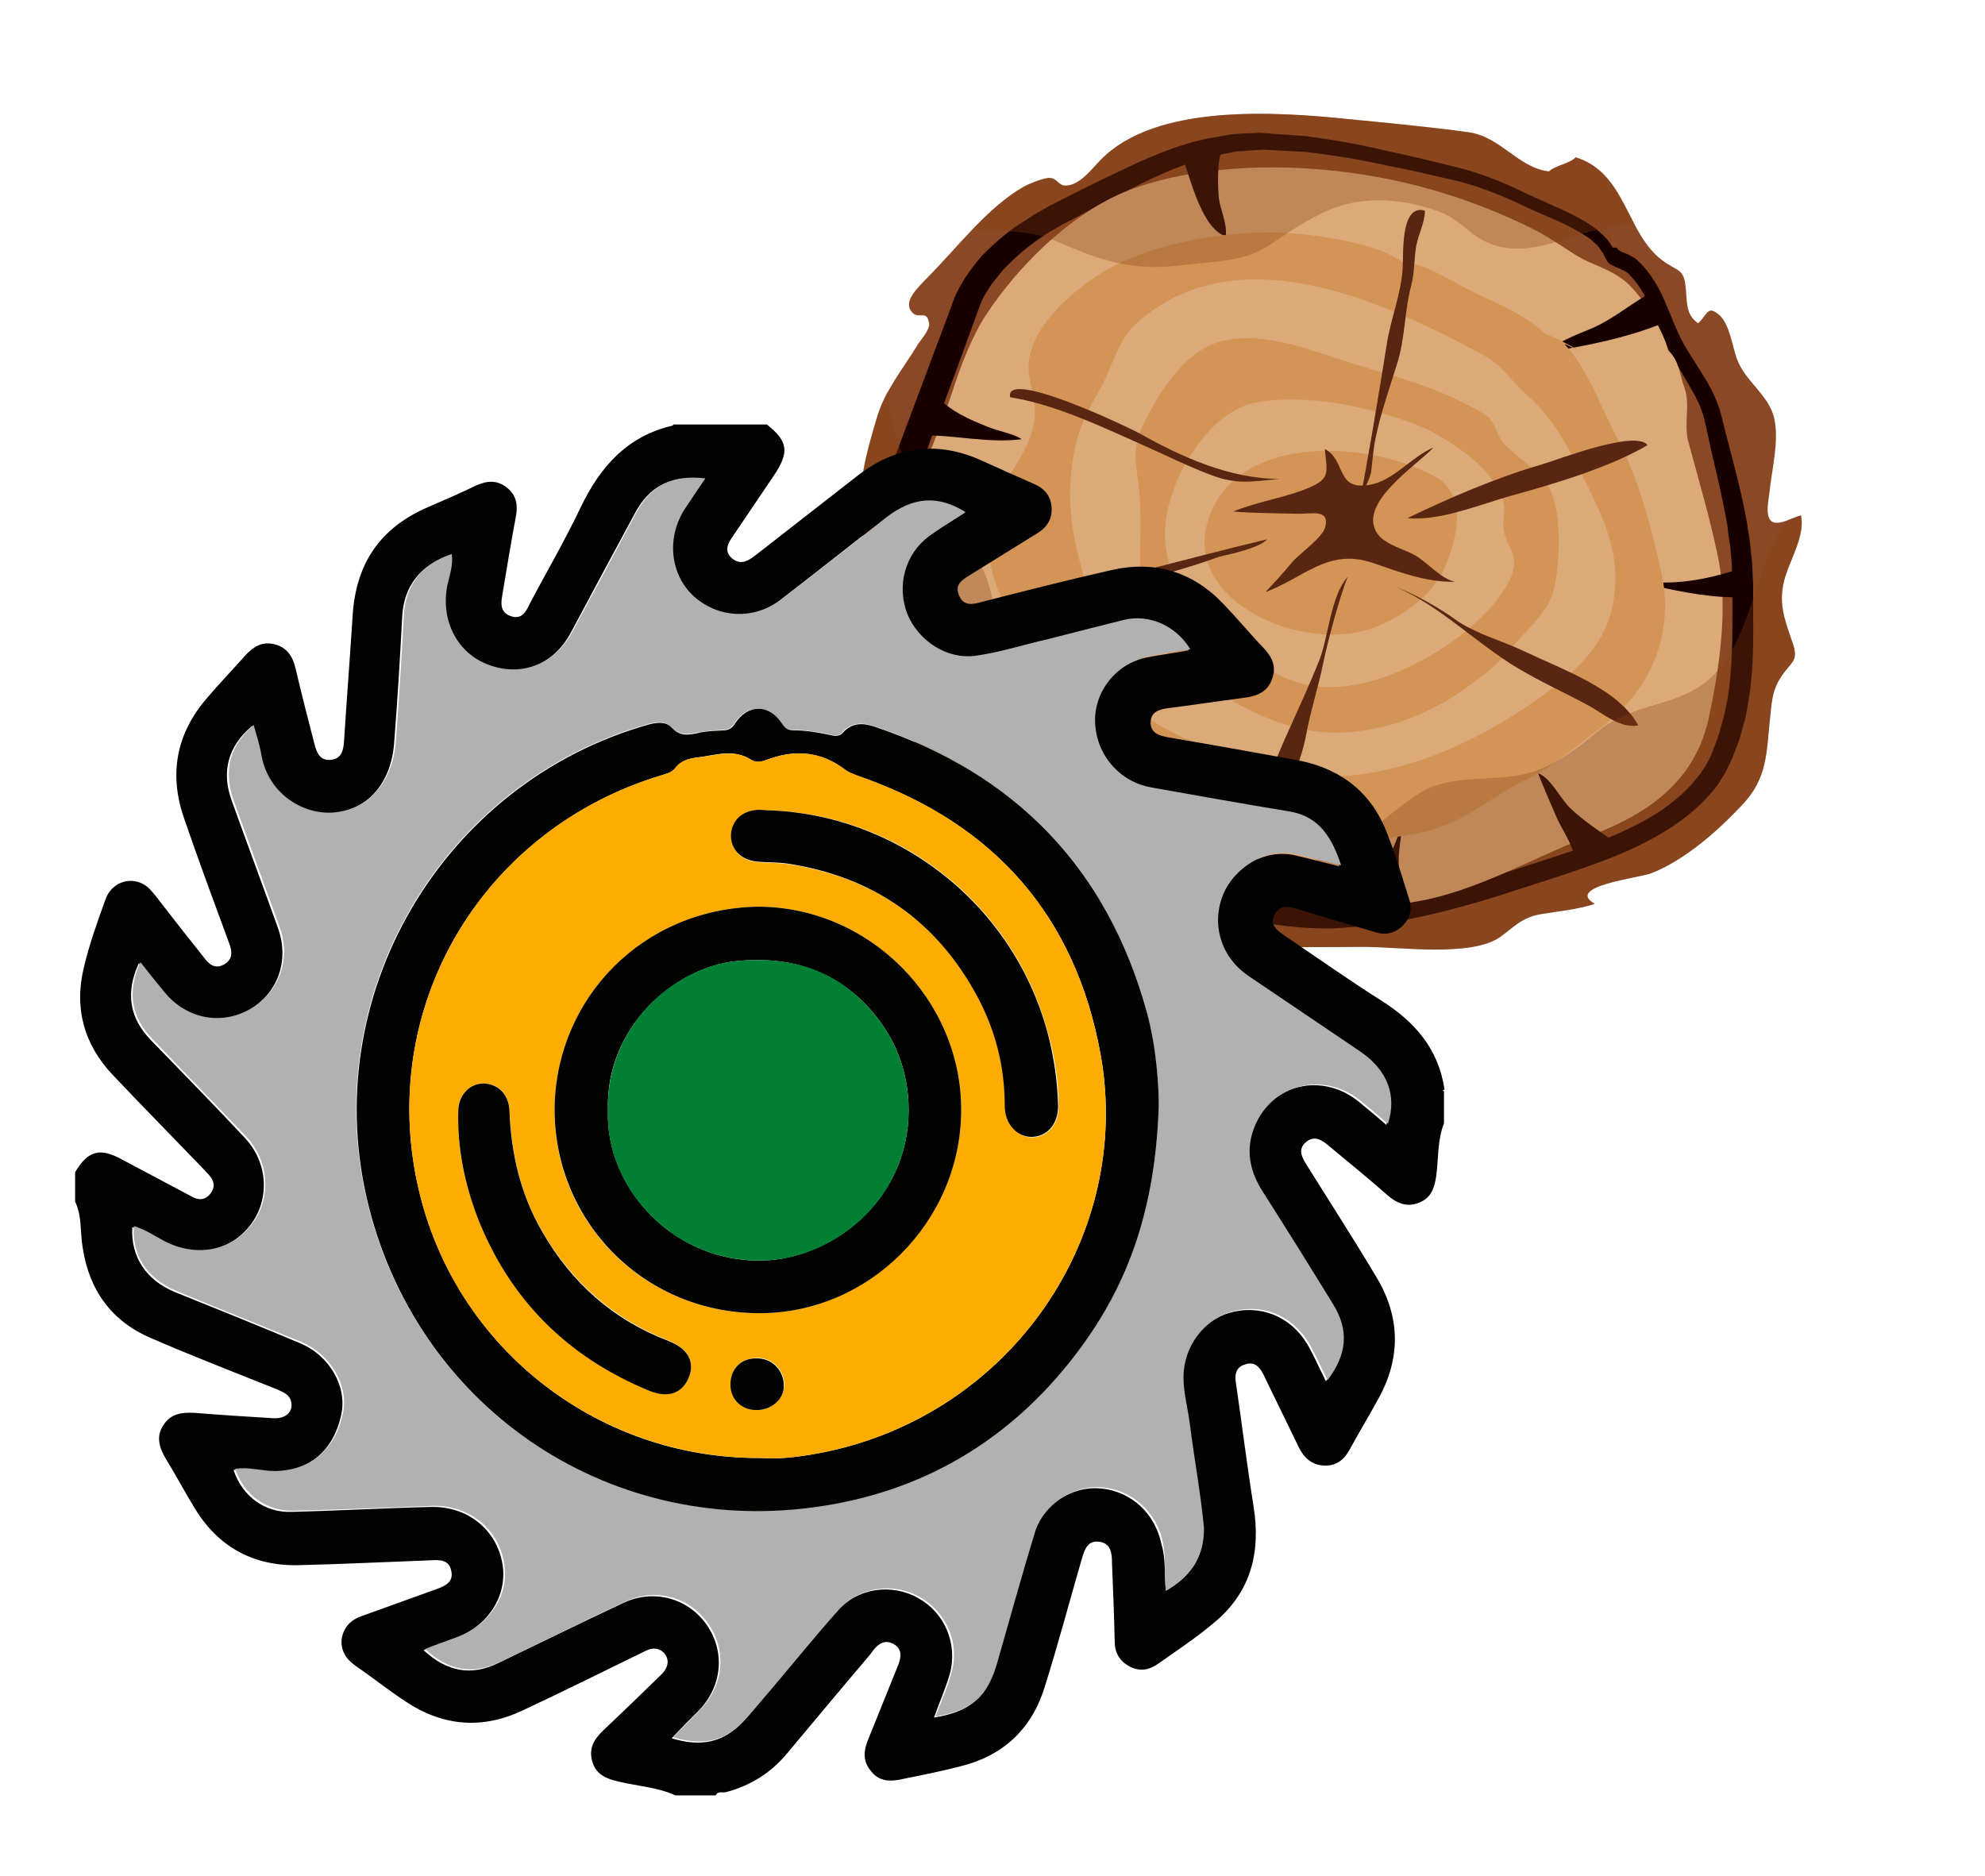 <?xml version="1.0" encoding="utf-8"?>
<!-- Generator: Adobe Illustrator 26.0.3, SVG Export Plug-In . SVG Version: 6.00 Build 0)  -->
<svg version="1.1" id="Icona_lama_xA0_Immagine_00000018219612744150711680000009460792876711141029_"
	 xmlns="http://www.w3.org/2000/svg" xmlns:xlink="http://www.w3.org/1999/xlink" x="0px" y="0px" viewBox="0 0 364.7 344.7"
	 style="enable-background:new 0 0 364.7 344.7;" xml:space="preserve">
<style type="text/css">
	.st0{fill:#8A4825;}
	.st1{fill:#190000;}
	.st2{fill:#DCAA79;}
	.st3{fill:#D39456;}
	.st4{fill:#592611;}
	.st5{opacity:0.32;fill:#844111;}
	.st6{fill:#020202;}
	.st7{fill:#B1B1B1;}
	.st8{fill:#020201;}
	.st9{fill:#FDAD01;}
	.st10{fill:#007F35;}
</style>
<g>
	<g>
		<path class="st0" d="M284.6,31.5c-5.6-0.6-8.9-6.4-14.8-7.2c-7.2-1-14.8-1.7-21.9-2.4c-13.6-1.4-35.6-2.9-45.7,7.5
			c-1.5,1.5-3.8,4.7-6.4,4.7c-1.4,0-1.5-1.3-2.9-1.4c-1-0.1-3.9,1.1-4.8,1.6c-6.7,3.8-12.4,11.4-17.7,16.7c-1.9,2-4.8,4.6-2.6,6.6
			c1.2,1,2.5-0.7,2.9,1.8c0.2,1.2-1.6,3.1-2.2,4.1c-2.8,4.6-5.9,8.2-7.4,13.3c-1.9,6.3-3.6,12.4-2.9,19.1c0.8,7.8,5.8,16.2,3.9,24.2
			c-0.9,3.8-1.9,4,0.6,7.2c2.6,3.3,4.4,6.7,6,10.5c2.6,6.1,5.6,9.7,11.4,13.3c2.6,1.6,4.8,1.3,7.4,2.4c2.6,1.1,4.5,3.9,6.4,5.8
			c4.2,4,8.2,6.6,13.5,9.2c13.3,6.4,28.4,5.5,43.2,5.5c6.7,0,19.6,1.9,25-1.8c2.4-1.7,3.9-3.6,7.4-4.2c3.5-0.6,6.5-0.8,10-1.9
			c-5.6-3.2,8.1-4.8,10.3-5.6c6.2-2.4,12.3-7.8,16.7-12.5c4.8-5,4.5-9.6,5.2-15.9c0.3-2.7,0.3-5,1.9-7.5c2-3.2,3.5-2.9,2.2-6.6
			c-1.5-4.4-2.7-7.4-1.3-12c1.1-3.6,3.6-7.6,2.9-11.3c-1.4,0.3-4.1,2-5.4,1.1c-1.3-1-0.5-4.1-0.4-5.3c0.4-4.1,1.8-9.4,0.9-13.5
			c-0.9-4.4-5.4-6.9-6.9-11.1c-0.8-2.2-1.3-6.3-3.2-8c-2.2-1.9-2.1-0.2-3.9,1.5c-2.4-1.6-2-4.2-2.3-6.6c-0.3-3.5-1.5-2.9-4.2-4.9
			c-6.8-5-6.7-16.1-16-19C288.4,30.1,285.7,30.4,284.6,31.5z"/>
		<path class="st1" d="M294.4,46.4c-0.1-0.2-0.3-0.5-0.7-1c-0.2-0.4-0.6-0.6-1-1c-0.3-0.4-1-0.8-1.6-1.2c-1.4-0.9-3.3-1.9-5.6-2.9
			c-1.2-0.5-2.5-1.1-3.9-1.7c-1.3-0.6-2.8-1.3-4.3-2c-3-1.3-6.4-2.6-10.2-3.5c-3.9-0.9-8.2-1.9-12.8-2.8c-4.6-1-9.4-1.8-14.6-2.4
			c-2.5-0.1-5.1-0.3-7.8-0.4c-1.4,0.1-2.8,0.2-4.2,0.3c-1.4,0.1-2.6,0.5-4,0.7c-5.4,1.2-10.7,3.5-16.1,6.3c-2.7,1.4-5.5,2.8-8.3,4.3
			c-1.3,0.7-2.8,1.5-4.2,2.2c-1.3,0.8-2.7,1.5-3.9,2.4c-2.6,1.7-4.9,3.8-7,6c-0.9,1.2-2,2.3-2.7,3.6c-0.4,0.6-0.8,1.3-1.1,1.9
			l-0.8,2.1c-2.2,6.1-4.5,12.4-6.9,18.8c-1.2,3.2-2.3,6.4-3.5,9.6c-0.5,1.6-1.1,3.3-1.6,4.9c-0.2,0.8-0.5,1.6-0.7,2.4l-0.5,2.4
			c-0.2,0.8-0.2,1.6-0.2,2.3l-0.1,1.2l0,0.6c0-0.4,0,0,0,0l0,0.2l0,0.3l0.4,2.6c0.1,0.9,0.5,1.5,0.7,2.2c0.9,3,2.7,6.4,3.6,10
			c0.4,2,0.7,3.8,0.9,5.5c0.3,1.7,0.6,3.3,1.2,4.7c0.2,0.7,0.7,1.3,1,2c0.5,0.7,1,1.5,1.5,2.2l3.1,4.5l2.9,4.8l1.4,2.3l0.7,1.2
			c0.2,0.3,0.5,0.6,0.7,0.9c1.9,2.4,5.2,4.4,8.2,6.9l4.3,3.6c1.5,1,2.8,2.1,4.4,3.1c1.5,1,3.1,2,4.7,2.8l1.2,0.7l0.3,0.2l0.1,0.1
			c-0.2-0.1,0,0,0,0l0.7,0.3l2.6,1.1c0.9,0.4,1.7,0.5,2.5,0.8c0.8,0.2,1.6,0.5,2.5,0.7c1.8,0.3,3.5,0.7,5.4,0.9
			c3.8,0.4,7.6,0.9,11.4,1.5c3.8,0.6,7.4,1,11,1.1c0.4,0,1,0.1,1.3,0l1.4-0.1l2.8-0.1c1.9-0.1,3.6-0.4,5.3-0.6
			c7.1-1,14.1-3,20.9-5.1c3.4-1.1,6.8-2.2,10.2-3.3c3.4-1.1,6.6-2.2,9.7-3.4c6.2-2.5,11.9-5.7,15.8-10.1c0.5-0.6,0.9-1.1,1.4-1.7
			l1.2-1.8c0.3-0.6,0.7-1.3,0.9-1.8l0.8-2.1c0.6-1.4,0.9-2.8,1.3-4.1c0.4-1.3,0.6-2.8,0.9-4.1c0.9-5.6,0.9-11.1,0.9-16.5
			c0-1.4,0-2.7,0-4c0-1.3-0.1-2.6-0.1-3.8c-0.1-1.2-0.2-2.5-0.3-3.7c-0.2-1.2-0.4-2.4-0.5-3.6c-0.8-4.8-1.9-9.3-2.9-13.6
			c-0.5-2.1-0.9-4.3-1.4-6.2c-0.2-1-0.6-1.9-0.9-2.7c-0.4-0.8-0.8-1.7-1.3-2.5c-1.8-3.3-3.9-6.3-5.2-9.3c-1.3-3-2.2-5.6-3.3-7.7
			c-1-2.1-2.4-3.7-3.3-4.6c-1-0.8-2.6-1.1-3.6-1.9C294.7,47.1,294.5,46.3,294.4,46.4L294.4,46.4z M297,45.5c0.1,0.1,0.2,0.2,0.3,0.4
			c0.3,0.2,0.6,0.4,1.2,0.6c0.3,0.1,0.7,0.3,1.1,0.5c0.2,0.1,0.5,0.3,0.7,0.4c0.2,0.1,0.3,0.2,0.5,0.4c1.6,1.5,2.9,3.2,4.1,5.5
			c1.2,2.3,2.1,5,3.4,7.8c1.2,2.8,3.3,5.6,5.3,9c0.5,0.8,1,1.8,1.4,2.7c0.4,1,0.9,2.1,1.1,3c0.6,2.1,1,4.1,1.6,6.2
			c1.1,4.2,2.3,8.8,3.2,13.7c0.2,1.2,0.4,2.5,0.6,3.8c0.1,1.3,0.3,2.6,0.4,3.9c0.1,1.3,0.1,2.6,0.2,4c0,1.3,0,2.6,0,4
			c0,5.4,0.2,11.1-0.8,17c-0.3,1.5-0.4,3-0.9,4.5c-0.4,1.5-0.8,3.1-1.4,4.5l-0.8,2.1c-0.4,0.9-0.8,1.5-1.1,2.3
			c-0.4,0.7-0.9,1.4-1.3,2.1c-0.5,0.7-1,1.4-1.6,2c-4.5,5.2-10.9,8.7-17.4,11.4c-3.3,1.3-6.7,2.5-10,3.6c-3.4,1.1-6.8,2.2-10.2,3.3
			c-6.9,2.2-14.1,4.2-21.7,5.4c-1.9,0.2-3.9,0.6-5.8,0.7l-2.8,0.2l-1.4,0.1c-0.7,0-1,0-1.6,0c-4,0-7.9-0.5-11.6-1.1
			c-3.7-0.6-7.5-1-11.3-1.4c-2-0.2-3.9-0.6-5.9-0.9c-1-0.1-2-0.5-3-0.8c-1-0.3-2.1-0.6-2.9-1l-2.6-1.1l-0.7-0.3l-0.3-0.1l-0.2-0.1
			l-0.3-0.2l-1.3-0.7c-1.8-0.9-3.4-1.9-5.1-3c-1.7-1-3.2-2.3-4.9-3.4l-4.3-3.6c-2.7-2.3-6.1-4.3-8.8-7.6c-0.3-0.4-0.7-0.9-1-1.3
			l-0.7-1.2l-1.5-2.4l-2.8-4.5l-3.1-4.5c-0.5-0.8-1-1.5-1.6-2.3c-0.5-0.9-1.1-1.8-1.5-2.8c-1.5-3.8-1.6-7.7-2.3-10.6
			c-0.8-3.2-2.4-6.3-3.6-10c-0.3-0.9-0.6-2-0.8-2.8l-0.4-2.6l0-0.3l0-0.2c0-0.1,0,0.1,0-0.4l0-0.7l0.1-1.4c0.1-1,0-1.9,0.3-2.8
			l0.6-2.7c0.2-0.9,0.5-1.7,0.8-2.6c0.5-1.7,1.1-3.3,1.7-4.9c1.2-3.2,2.4-6.5,3.6-9.6c2.4-6.4,4.7-12.6,7-18.7
			c1.1-3.4,3.3-6.4,5.5-9c2.5-2.5,5.1-4.8,8-6.5c1.4-1,2.9-1.8,4.3-2.6c1.5-0.8,2.8-1.4,4.3-2.2c2.8-1.4,5.6-2.8,8.4-4.1
			c5.6-2.7,11.3-5.2,17.3-6.3c1.5-0.2,3.1-0.6,4.5-0.7c1.4-0.1,2.8-0.1,4.2-0.2c2.9,0.2,5.7,0.4,8.4,0.6c5.3,0.7,10.3,1.6,14.9,2.7
			c4.6,1,8.8,2,12.8,3c4.1,1,7.6,2.4,10.7,3.8c1.5,0.7,2.9,1.4,4.3,2c1.3,0.6,2.6,1.2,3.8,1.7c2.4,1.1,4.4,2.1,6,3.2
			c1.5,1,2.8,2.3,3.3,3c0.5,0.7,0.7,1.1,0.7,1.1L297,45.5z"/>
		<path class="st2" d="M306.5,64.4c-0.9-3.7-5-10.6-8.4-13.1c-2.5-1.9-5.7-2.7-8.4-4.3c-2.8-1.8-5.4-3.6-8.4-5.1
			c-12-5.9-24.6-9.5-38-10.7c-11.9-1.1-26.1-0.3-37,4.2C196.3,39.7,187,49,181.2,57.8c-2.7,4.1-4.8,9.7-6.3,14.4
			c-1.7,5.1-3.6,9.8-5.7,15c-2,5-2,10.2-2,15.5c0,5,2.7,8.6,3.9,13.2c0.7,2.4,0.2,5,1.7,7.2c1.5,2.2,3.6,2.7,4.4,5.4
			c1.6,5.1,2.2,9.7,6,14.1c3,3.4,8.6,7.1,12.6,9.3c2.8,1.5,5.7,3.2,8.5,5c3,1.9,6,5.1,9.2,6.3c5.9,2.3,14.5,0.9,20.9,1.4
			c7.4,0.6,14.9,2.1,22.4,1.5c12.3-1,23.8-8.1,35.3-12.5c11.4-4.3,19.5-10.5,21.9-21.9c1.9-9,3.6-20.2,1.6-29.6
			c-1.5-7.1-3.5-13.9-5.4-20.9c-0.9-3.4,0.4-6.7-0.7-9.9C308.6,68.8,308.5,66.2,306.5,64.4z"/>
		<path class="st1" d="M303.9,53.5c-4,2-7.3,5.1-11.6,6.9c-3,1.2-6.2,2.6-8.9,4.4c7.1-1,15.5-2.7,22.1-5.4
			C304.6,57.3,304.5,55.5,303.9,53.5z"/>
		<path class="st1" d="M225,26.3c-1.4,2.5-1.3,6.6-1.1,9.7c0.2,2.5,1.6,4.8,1.3,7.4c-3.7-1.1-5.8-8.1-6.9-11.4
			c-0.8-2.4-1.3-3.1,1.1-4.5C221.6,26,222.7,26.8,225,26.3z"/>
		<path class="st1" d="M179.2,138.6c6.7-2.8,12.6-7.8,19.6-9.9c-4.5,3-9.1,7-12.8,10.7c-0.9,0.9-2.8,3.8-4.1,3.8
			C179.7,143.1,179.2,140,179.2,138.6z"/>
		<path class="st1" d="M249.1,167.3c3.7-5.3,8.8-13.1,9-19.5c-0.1,3.8-1.3,7.5-1.1,11.4c0.2,2.6,1.1,5.2,1.9,7.6
			C257,166.7,249.8,168.5,249.1,167.3z"/>
		<path class="st1" d="M296.5,154.6c-2.7-1.9-5.6-3.8-8-6.1c-1.8-1.7-3.6-5.6-5.9-6.4c1,2.6,2.2,5.3,3.3,7.9c1,2.3,2.8,4.8,3.3,7.1
			C291.1,157.3,296.1,155.7,296.5,154.6z"/>
		<path class="st1" d="M320.6,104.2c-5.2,1.8-10.8,3.1-16.4,2.8c0,0.1,0,0.6,0,0.7c4.8,1.1,11.1,2.3,16.1,2
			C320.8,107.5,320.3,106.5,320.6,104.2z"/>
		<path class="st1" d="M172.3,73.1c2.7,2.6,5.6,3.9,9.1,5.3c1.9,0.8,4.9,1.3,6.3,2.3c-6,0.8-12.3-0.8-18.3-0.7
			C169.5,77.6,171.4,75.4,172.3,73.1z"/>
		<path class="st3" d="M290.2,64.5c-2-1.2-4.2-2.4-6.4-3.2c-3.2-3.2-8.2-5.3-12.6-7.4c-4.3-2-9.1-5.5-13.6-5.8
			c-4.6-3.4-15.5-5-21.4-5.3c-9.9-0.5-21.5,1.4-30.4,5.5c-6.8,3.2-16.1,10.8-16.8,18.3c-0.3,3.5,1.5,6.6,1.1,10.1
			c-0.4,3.9-2.3,7-4.4,10.3c-5.4,8.5-5.3,16.7-0.4,25.4c2.5,4.4,6.3,7.7,8.4,12.3c1.8,3.9,3.6,7.9,5.9,11.6
			c4.5,7,13.6,10.7,21.5,13.3c12.7,4.1,28.9,6.5,41.9,2.9c6.6-1.8,11.1-6.2,17.1-9.1c5.4-2.6,9.7-6.4,14.3-9.9
			c9.1-6.9,13.2-17.3,10.9-28c-1.9-8.7-4.3-17.9-8.6-25.9c-2.8-5.3-5.3-12.3-9.2-16.3C287.7,63.1,290.2,64.7,290.2,64.5z"/>
		<path class="st2" d="M271.9,64.9c-17.8-9.5-44.7-22.1-63.2-5.4c-3.4,3.1-4.3,8-6.5,11.8c-2.2,3.8-4,7.3-4.8,11.5
			c-1.4,7.3-0.9,13.5,1.1,20.8c2,7.1,3.2,15.4,6.5,22.1c3.7,7.4,15.3,11,22.7,14c20.1,8.2,42.3-1.5,58-13.6
			c7.4-5.7,11.1-11.2,11.1-20.2c0-6.5-3.3-13-6.2-18.8c-2.6-5.2-5.4-10.4-9.8-14.3C276.8,69.3,276.5,67.3,271.9,64.9z"/>
		<path class="st3" d="M272.7,76.1c-7.5-4.6-16-6.8-24.5-9.4c-7.4-2.3-15.4-5.8-23.4-4.1c-6.9,1.5-11.7,9.3-14.5,14.9
			c-1.9,3.7-1.9,6.2-1.3,10.1c0.7,4.2,0.5,8.6,0.5,13c0,6.2-0.8,12.6,3.6,17.7c2.2,2.6,5.3,5.6,8.2,7.4c6.7,4.3,14.4,8.5,22.7,8.9
			c8.9,0.4,18-3,24.8-7.8c3.1-2.2,6.3-4.6,8.7-7.5c2.7-3.3,7-6.8,8-11c1.2-5.3,1.7-15.7-1.7-20c-1.9-2.4-4.8-4.1-7-6.3
			C274.7,80.1,275,77.5,272.7,76.1z"/>
		<path class="st2" d="M276.3,94.8c1.2-6.9-10-14.3-15.7-16.6c-8.7-3.4-20.6-6-30-4.2c-8.7,1.7-15.5,13.9-16.4,21.6
			c-1,8.5,2.9,14.9,9.9,20.1c4.8,3.6,8.7,8.3,15,9.9c7.5,1.9,15.5-0.7,22-4.2c6.3-3.3,12.9-8.5,16.1-14.5
			C280.2,101.1,275.4,100.5,276.3,94.8z"/>
		<path class="st3" d="M263.2,87.3c-13-6.7-36.8-7.4-41.4,8.8c-4.1,14.5,17.6,24,30.4,19.3c6.1-2.3,11.7-6.5,13.8-12.5
			C268,97.4,269.4,90.5,263.2,87.3z"/>
		<g>
			<path class="st4" d="M249.6,93.4c1.9-9.9,3.6-20.2,5.2-30.2c0.7-4.6,2.6-9.1,2.9-13.8c0.2-2.6-0.5-12,4.1-10.7
				c0,2.2-1.2,4.3-1.6,6.5c-0.4,2.4-0.3,4.8-0.9,7.2c-1.3,4.8-1.1,9.9-2.7,14.7c-1.4,4.5-2.9,8.8-3.8,13.1c-0.5,2.1-0.6,4.4-0.9,6.6
				C251.4,89.1,249.6,91,249.6,93.4z"/>
			<path class="st4" d="M232.8,99.1c-15.6,3.7-31.3,8.4-47.1,11.1c-2.6,0.4-5.3,0.7-7.7,1.4c-2,0.6-4.5,2.2-1.1,2.7
				c2.3,0.3,5.4-1.4,7.5-2.1c2.4-0.7,4.8-1.3,7.3-1.9c7.4-1.6,14.8-2.9,22.1-4.8c3.4-0.9,6.9-2,10.2-3.2
				C226.1,101.8,231.4,100.7,232.8,99.1z"/>
			<path class="st4" d="M247.6,106c-3.1,3.5-3.5,10.9-5.2,15.3c-1.9,4.8-4.2,9.7-6.3,14.4c-1.9,4.4-3.8,8.9-5.2,13.4
				c-0.8,2.4-3.2,8.5-2.3,10.8c3.8-1.7,5.8-8.7,7.1-12.2c1.5-4,3.4-8.2,4.2-12.3c0.8-4.5,2.3-9.1,3.2-13.5
				C243.9,118,246.1,109.7,247.6,106z"/>
			<path class="st4" d="M256.3,107.8c8.2,3.4,15,10.5,22.6,15c4.2,2.5,8.4,4.4,12.7,6.7c2.9,1.5,5.9,4.4,9.4,3.8
				c-3.6-6.7-13.8-10.2-20.9-13.6c-4.2-2-8.3-3-12.2-5.5C264.8,111.9,259.9,109.1,256.3,107.8z"/>
			<path class="st4" d="M258.6,95.2c7.9-3.8,16.2-7.4,24.8-9.9c3-0.9,17.2-6.4,19.3-3.5c-7,4.1-17.1,7.1-25.1,9.3
				C271.9,92.7,264.5,95.8,258.6,95.2z"/>
			<path class="st4" d="M235.1,88c-9.1,0-18-4-25.8-8.4c-2.2-1.2-24.9-12-23.7-6.6c8.4,1.3,17.4,5.7,25.1,9.1
				c3.8,1.7,7.6,3.6,11.6,5.1C227.1,89.1,229.9,88.5,235.1,88z"/>
			<path class="st4" d="M243.4,82.5c0.5,4.8,1.1,5.6-4.1,7.6c-4.1,1.5-9,2.3-12.7,3.9c3.8,0.3,7.8,0.3,11.6,0.4
				c2.7,0.1,6.1-1,5.3,2.4c-0.5,2-4.6,4.8-6,6.4c-1.6,1.9-3.3,3.8-5,5.6c7.2-2.7,11.5-8.1,19.6-5.4c5,1.7,9.8,3.6,15.2,3.5
				c-2.6-0.6-4.9-3.4-7.2-4.8c-2.1-1.2-5.6-2-7-4c-3.9-5.5,7.1-12.5,10.3-15.9c-4.3,1.8-7.8,6.8-12.8,7
				C245.6,89.6,247.1,84.4,243.4,82.5z"/>
		</g>
	</g>
	<path class="st5" d="M330.9,94.7c-0.6,0.1-1.4,0.5-2.3,0.8c-1.2,1.4-2.2,2.9-3,4.7c-3.6,7.8-5.2,21-13.6,26.1
		c-6,3.7-12.8,3.3-18.7,8.3c-3.6,3-8.2,6.5-13,7.6c-6.4,1.5-13.8,0-19.4,3.5c-4.7,2.9-8.6,7-13.4,9.8c-22.1,12.9-46.2-12.1-59-26.4
		c-2.9-3.2-4.6-7.1-5-11.3c-1-9.7-2.5-15.8-10-22.9c-7-6.7-9.5-14.5-10.4-23c-0.8,1.5-1.5,3.1-2,4.8c-1.9,6.3-3.6,12.4-2.9,19.1
		c0.8,7.8,5.8,16.2,3.9,24.2c-0.9,3.8-1.9,4,0.6,7.2c2.6,3.3,4.4,6.7,6,10.5c2.6,6.1,5.6,9.7,11.4,13.3c2.6,1.6,4.8,1.3,7.4,2.4
		c2.6,1.1,4.5,3.9,6.4,5.8c4.2,4,8.2,6.6,13.5,9.2c13.3,6.4,28.4,5.5,43.2,5.5c6.7,0,19.6,1.9,25-1.8c2.4-1.7,3.9-3.6,7.4-4.2
		c3.5-0.6,6.5-0.8,10-1.9c-5.6-3.2,8.1-4.8,10.3-5.6c6.2-2.4,12.3-7.8,16.7-12.5c4.8-5,4.5-9.6,5.2-15.9c0.3-2.7,0.3-5,1.9-7.5
		c2-3.2,3.5-2.9,2.2-6.6c-1.5-4.4-2.7-7.4-1.3-12C329.1,102.4,331.7,98.4,330.9,94.7z"/>
	<path class="st5" d="M188.5,42.8c2.5,0.3,5.1,1.3,7.4,2.3c7.4,3.2,13.2,4.7,21.5,3.6c5.5-0.7,11.1-0.5,15.9-3.7
		c3.6-2.4,7-4.8,11.1-6.5c6.5-2.7,14-1.9,20.3,0.5c1.9,0.7,3.7,2.2,5.3,3.5c6.1,5.1,12.8,3.1,19.6,0.8c3.5-1.1,7-1.8,10.6-2.4
		c-2.6-4.9-4.7-10.2-10.7-12c-1.2,1.2-3.8,1.5-4.9,2.6c-5.6-0.6-8.9-6.4-14.8-7.2c-7.2-1-14.8-1.7-21.9-2.4
		c-13.7-1.4-35.6-2.9-45.7,7.5c-1.5,1.5-3.8,4.7-6.4,4.7c-1.4,0-1.5-1.3-2.9-1.4c-1-0.1-3.9,1.1-4.8,1.6c-3.4,1.9-6.6,4.9-9.6,8
		C182.1,42.1,185.8,42.5,188.5,42.8z"/>
</g>
<g>
	<path class="st6" d="M265.3,200.5c0,2,0,3.9,0,5.9c-1.2,3.1-1,6.3-1.4,9.5c-0.3,2.3-0.9,4.2-3.2,5.1c-2.2,0.9-4.1,0.1-5.8-1.4
		c-3.5-3.1-7.1-6-10.7-9c-1.3-1.1-2.7-2.1-4.3-0.7c-1.5,1.3-0.7,2.8,0.2,4.2c4.3,6.9,8.7,13.7,12.8,20.6c4.4,7.3,4.5,14.9,0.3,22.4
		c-1.7,3.1-3.5,6.1-5.2,9.2c-1,1.9-2.5,3.1-4.7,3c-2.3-0.1-3.7-1.4-4.7-3.4c-2.1-4.4-4.3-8.8-6.4-13.2c-0.7-1.4-1.6-2.6-3.4-2
		c-1.8,0.5-2,2-1.7,3.6c1.1,7.5,2,14.9,3.2,22.4c1.4,8.6-0.5,16-7.4,21.6c-3.2,2.7-6.7,5-10.1,7.4c-1.7,1.2-3.4,1.5-5.3,0.5
		c-1.8-1-2.7-2.5-2.7-4.6c-0.1-4.8-0.3-9.7-0.5-14.5c0-1.7-0.2-3.5-2.3-3.8c-2.1-0.3-2.7,1.3-3.2,3c-2.3,7.9-4.4,15.9-6.9,23.8
		c-2.4,7.7-7.7,12.6-15.6,14.5c-3.5,0.9-7,1.6-10.5,2.3c-2.2,0.5-4.3,0.5-5.8-1.5c-1.6-1.9-1.3-3.9-0.4-6c1.8-4.5,3.6-8.9,5.4-13.4
		c0.6-1.5,0.8-3-0.8-3.9c-1.6-0.9-2.8-0.1-3.8,1.2c-0.2,0.3-0.4,0.5-0.6,0.8c-5.1,6-10.1,12-15.2,18.1c-3,3.6-6.7,5.9-11.2,7.1
		c-0.6,0.2-1.5-0.3-1.9,0.6c-2.5,0-4.9,0-7.4,0c-3.3-1.5-6.9-1.7-10.3-2.5c-2.2-0.5-4.3-1.2-5-3.8c-0.7-2.5,0.5-4.2,2.2-5.8
		c3.5-3.3,7-6.7,10.5-10.1c1.6-1.6,1.5-3.3,0-4.4c-1.2-0.7-2.2-0.3-3.2,0.2c-7.4,3.6-14.8,7.3-22.3,10.8c-7.4,3.5-14.6,2.9-21.4-1.6
		c-3.2-2.1-6.2-4.5-9.4-6.7c-1.7-1.2-2.7-2.9-2.4-5c0.4-2.1,1.7-3.4,3.8-4.1c4.5-1.6,9.1-3.3,13.6-4.9c1.6-0.6,3.2-1.3,2.7-3.4
		c-0.4-2-2.1-2-3.7-1.9c-8.1,0.3-16.2,0.7-24.3,0.9c-8.4,0.2-14.9-3.4-19.2-10.6c-1.8-2.9-3.4-6-5.2-8.9c-1.2-2-1.9-4.1-0.5-6.2
		c1.3-2.1,3.3-2.4,5.6-2.3c4.9,0.4,9.8,0.7,14.7,1c2.2,0.1,3.6-1.2,3.2-3c-0.3-1.4-1.5-1.8-2.6-2.3c-7.7-3.1-15.5-6.1-23.1-9.4
		c-7.3-3.1-11.4-8.8-12.6-16.6c-0.5-2.8-0.1-5.8-1.4-8.5c0-1.8,0-3.6,0-5.4c2.3-3.9,4.5-4.6,8.5-2.4c4.3,2.3,8.7,4.6,13,6.9
		c1.3,0.7,2.4,0.6,3.3-0.5c1-1.2,0.8-2.4-0.2-3.5c-0.5-0.5-1-1.1-1.5-1.6c-5.4-5.6-10.9-11.2-16.2-16.8c-5.3-5.6-7.1-12.3-5.3-19.7
		c1-4.3,2.5-8.4,4-12.6c1.1-3,4.4-4.2,7-2.7c0.9,0.5,1.5,1.3,2.1,2c3,3.9,6,7.7,9.1,11.6c0.9,1.2,2,2,3.6,1.1c1.5-0.9,1.5-2.2,1-3.6
		c-0.2-0.5-0.3-0.9-0.5-1.4c-2.7-7.3-5.4-14.6-7.9-21.9c-2.8-8.1-1.4-15.5,4.2-22c2.3-2.7,4.7-5.2,7.1-7.9c1.5-1.6,3.1-2.6,5.4-2
		c2.3,0.6,3.3,2.3,3.8,4.4c1.1,4.7,2.3,9.4,3.5,14c0.4,1.6,1.1,3.1,3.1,2.8c1.8-0.2,2.2-1.7,2.3-3.3c0.5-7.8,1.1-15.5,1.6-23.3
		c0.6-9.4,5-16,13.8-19.8c3-1.3,6-2.6,8.9-4c2-0.9,3.8-1,5.5,0.3c1.8,1.3,2.2,3.2,1.8,5.3c-0.9,4.8-1.7,9.7-2.5,14.5
		c-0.3,1.6-0.4,3.2,1.5,3.9c2,0.7,2.8-0.7,3.5-2.2c3.1-5.9,6.5-11.7,9.4-17.8c3.6-7.5,8.6-13.1,16.9-15c0,0,0.1-0.1,0.1-0.2
		c5.7,0,11.5,0,17.2,0c3.9,3.1,4.2,5.1,1.2,9.5c-2.6,3.8-5.1,7.6-7.7,11.4c-0.9,1.3-1.2,2.6,0.1,3.7c1.3,1.1,2.6,0.7,3.8-0.2
		c0.3-0.2,0.5-0.4,0.8-0.6c6.2-4.8,12.4-9.7,18.6-14.5c7-5.4,14.6-6.3,22.6-2.7c3.1,1.4,6.2,2.8,9.4,4.2c2,0.8,3.3,2.1,3.5,4.3
		c0.2,2.3-0.9,3.9-2.8,5c-4,2.5-8.1,5-12.1,7.5c-1.4,0.9-3,1.7-2.1,3.8c0.8,2,2.5,1.7,4.2,1.2c7.8-2,15.7-4,23.6-5.8
		c8.1-1.9,15.1,0.2,20.8,6.2c2.5,2.6,4.8,5.4,7.3,8c1.6,1.7,2.5,3.5,1.6,5.8c-0.8,2.3-2.7,3.1-5,3.4c-4.6,0.6-9.2,1.3-13.9,1.9
		c-1.8,0.2-3.4,0.7-3.4,2.7c0,1.9,1.6,2.4,3.3,2.7c7.7,1.3,15.5,2.7,23.2,4.1c7.6,1.3,13.4,5.3,16.5,12.4c1.8,4.3,3.1,8.8,4.5,13.2
		c0.6,1.8,0.2,3.6-1.3,5c-1.5,1.4-3.2,1.7-5.2,1c-4.7-1.4-9.4-2.7-14.1-4.2c-1.7-0.5-3.3-0.7-4.2,1.2c-0.8,1.9,0.6,2.8,1.9,3.7
		c5.9,4,11.7,8.1,17.7,11.9c6.2,3.9,10.6,8.9,11.7,16.4C264.9,200.4,265.1,200.4,265.3,200.5z M214.2,292.3
		c4.7-2.7,7.1-6.4,6.7-11.4c-0.6-6.4-1.8-12.8-2.6-19.1c-0.4-3.2-1.4-6.4-1.1-9.7c0.5-5.5,4.6-10.1,9.6-11.1
		c5.8-1.2,11.1,1.5,13.9,6.9c1,1.9,1.9,3.9,2.9,5.9c3.6-4.7,4-9.1,1-14c-4.3-7-8.6-13.9-13-20.8c-2-3.2-2.9-6.6-1.9-10.3
		c2.4-9,12.6-12.2,19.9-6.3c1.7,1.4,3.4,2.8,5.1,4.3c1.7-5.3-0.1-10-5.1-13.3c-6.9-4.7-13.8-9.3-20.7-14c-5-3.4-6.7-9.5-4.4-15
		c1.8-4.3,7.4-8.7,13.6-7.2c2.6,0.6,5.2,1.3,8,2c-2-6.2-4.8-9-9.5-9.9c-8.4-1.5-16.8-3-25.3-4.4c-5.8-1-10.2-6-10.4-12
		c-0.2-5.7,4-10.9,9.8-12.1c2.5-0.5,5.1-0.8,7.7-1.3c-2.7-4.4-7.6-6.5-12.2-5.4c-4.7,1.2-9.4,2.4-14.2,3.6c-4.3,1.1-8.7,2.4-13.1,3
		c-5.2,0.8-10.5-2.7-12.5-7.7c-2-5.1-0.5-10.9,4-14.3c2.1-1.6,4.4-2.9,6.7-4.4c-5.1-3.2-9.7-2.8-14.6,1c-6.4,5-12.7,10-19.2,15
		c-5.1,3.9-11.7,3.5-16.2-0.6c-4.3-4-5-10.8-1.5-16.1c1.2-1.8,2.4-3.6,3.7-5.5c-6.1-0.8-10,1.2-12.7,6.3
		c-3.9,7.2-7.8,14.5-11.7,21.8c-3.2,6-9.3,8.4-15.3,6.2c-5.9-2.1-9-8.2-7.7-14.7c0.4-1.9,1-3.7,0.8-5.7c-5.5,1.8-8.5,5.8-8.8,11.2
		c-0.4,7.8-0.9,15.7-1.5,23.5c-0.6,7.3-5,12.3-11.5,12.8c-5.3,0.4-11.9-3.1-13.2-10.7c-0.3-1.8-0.9-3.5-1.4-5.4
		c-4.4,3.7-5.7,8.4-3.7,13.8c2.8,7.8,5.7,15.6,8.5,23.4c2.1,6-0.1,12-5.4,15c-5.3,3.1-11.5,1.9-15.7-3c-1.5-1.8-2.9-3.7-4.5-5.6
		c-2.5,5.4-1.7,10.1,2.2,14.1c5.8,6,11.6,11.9,17.2,17.9c4.4,4.6,4.7,11.4,1.1,16.1c-3.8,4.9-10.2,6.2-16,3.2
		c-1.9-1-3.6-2.2-5.7-2.8c-0.3,5.4,2.5,9.7,7.8,11.9c7.7,3.1,15.4,6.2,23,9.4c5.5,2.3,8.7,8,7.6,13.1c-1.4,6.7-6,10.5-12.5,10.6
		c-2.4,0-4.8-0.8-7.3-0.4c1.6,4.8,5.7,7.9,10.7,7.7c8.5-0.2,17-0.7,25.5-0.9c6.7-0.2,12.1,4.1,13.2,10.4c1,5.8-2.5,11.4-8.6,13.7
		c-1.9,0.7-3.8,1.5-5.9,2.2c4.3,4,8.8,4.8,13.7,2.4c7.7-3.7,15.4-7.5,23.1-11.1c5.6-2.6,11.8-0.8,15.2,4c3.5,5,2.9,11.4-1.5,15.9
		c-1.6,1.6-3.2,3.2-4.9,5c4.5,1.4,8.6,1.1,12-2c1.4-1.2,2.6-2.8,3.8-4.2c4.9-5.7,9.6-11.6,14.6-17.2c3.9-4.3,10.1-5.1,15-2.3
		c4.8,2.7,7.2,8.4,5.7,13.9c-0.8,2.7-1.9,5.2-2.9,8c6.7-1.1,9.5-3.6,11.3-9.8c2.3-8,4.5-16,6.9-23.9c1.7-5.4,7.1-8.9,12.4-8.4
		c5.7,0.5,10.1,4.7,11.2,10.3C214.2,286.4,213.9,289.1,214.2,292.3z"/>
	<path class="st7" d="M214.2,292.3c-0.3-3.1,0-5.9-0.5-8.7c-1.1-5.6-5.5-9.8-11.2-10.3c-5.3-0.5-10.8,3.1-12.4,8.4
		c-2.4,7.9-4.6,15.9-6.9,23.9c-1.8,6.2-4.6,8.7-11.3,9.8c1-2.7,2.2-5.3,2.9-8c1.6-5.4-0.9-11.1-5.7-13.9c-4.9-2.8-11.1-2-15,2.3
		c-5,5.6-9.7,11.5-14.6,17.2c-1.2,1.4-2.4,2.9-3.8,4.2c-3.5,3.1-7.5,3.4-12,2c1.8-1.8,3.4-3.4,4.9-5c4.4-4.5,5-10.9,1.5-15.9
		c-3.4-4.9-9.7-6.6-15.2-4c-7.8,3.6-15.4,7.5-23.1,11.1c-5,2.4-9.4,1.6-13.7-2.4c2-0.8,4-1.5,5.9-2.2c6.1-2.3,9.7-7.9,8.6-13.7
		c-1.1-6.3-6.5-10.6-13.2-10.4c-8.5,0.3-17,0.7-25.5,0.9c-5,0.1-9.1-3-10.7-7.7c2.5-0.4,4.9,0.4,7.3,0.4c6.5-0.1,11.1-3.9,12.5-10.6
		c1.1-5.1-2.2-10.8-7.6-13.1c-7.7-3.2-15.4-6.2-23-9.4c-5.3-2.2-8.2-6.5-7.8-11.9c2.1,0.6,3.8,1.8,5.7,2.8c5.9,3,12.3,1.7,16-3.2
		c3.6-4.7,3.2-11.5-1.1-16.1c-5.7-6-11.5-11.9-17.2-17.9c-3.9-4-4.7-8.7-2.2-14.1c1.5,1.9,3,3.8,4.5,5.6c4.1,4.9,10.4,6,15.7,3
		c5.3-3.1,7.5-9.1,5.4-15c-2.8-7.8-5.7-15.6-8.5-23.4c-1.9-5.4-0.7-10,3.7-13.8c0.5,1.8,1.1,3.6,1.4,5.4c1.3,7.5,7.9,11.1,13.2,10.7
		c6.4-0.5,10.9-5.5,11.5-12.8c0.6-7.8,1.1-15.7,1.5-23.5c0.3-5.4,3.3-9.4,8.8-11.2c0.3,2-0.4,3.9-0.8,5.7
		c-1.3,6.5,1.8,12.6,7.7,14.7c6,2.2,12.1-0.2,15.3-6.2c3.9-7.2,7.8-14.5,11.7-21.8c2.8-5.1,6.6-7,12.7-6.3c-1.3,1.9-2.5,3.7-3.7,5.5
		c-3.5,5.3-2.8,12.1,1.5,16.1c4.5,4.1,11.1,4.5,16.2,0.6c6.4-4.9,12.8-9.9,19.2-15c4.9-3.8,9.5-4.2,14.6-1c-2.3,1.5-4.6,2.9-6.7,4.4
		c-4.4,3.3-6,9.1-4,14.3c2,4.9,7.2,8.4,12.5,7.7c4.4-0.6,8.7-2,13.1-3c4.7-1.2,9.4-2.4,14.2-3.6c4.6-1.1,9.5,1,12.2,5.4
		c-2.6,0.4-5.1,0.7-7.7,1.3c-5.8,1.2-10,6.4-9.8,12.1c0.2,6,4.5,11,10.4,12c8.4,1.5,16.8,3,25.3,4.4c4.7,0.8,7.5,3.7,9.5,9.9
		c-2.8-0.7-5.4-1.4-8-2c-6.2-1.5-11.8,2.9-13.6,7.2c-2.3,5.4-0.6,11.5,4.4,15c6.9,4.7,13.8,9.3,20.7,14c5,3.4,6.8,8.1,5.1,13.3
		c-1.7-1.5-3.4-2.9-5.1-4.3c-7.3-5.8-17.4-2.6-19.9,6.3c-1,3.7-0.1,7.1,1.9,10.3c4.4,6.9,8.7,13.8,13,20.8c3,4.8,2.6,9.3-1,14
		c-1-2-1.9-4-2.9-5.9c-2.8-5.4-8.1-8.1-13.9-6.9c-5,1-9.1,5.6-9.6,11.1c-0.3,3.3,0.7,6.5,1.1,9.7c0.8,6.4,2,12.7,2.6,19.1
		C221.3,285.9,218.9,289.6,214.2,292.3z M212.9,203.2c0-3.6-0.4-10.5-2.3-17.3c-7.3-26.4-24.2-43.8-50.1-52.5
		c-2-0.7-4.1-0.7-5.7,1.1c-0.7,0.8-1.4,0.7-2.2,0.5c-2.2-0.5-4.5-0.9-6.8-0.9c-1,0-1.6-0.3-2.2-1.2c-2.4-3.6-6.3-3.6-8.7,0
		c-0.5,0.8-1,1.1-1.9,1.2c-1.6,0.1-3.3,0.2-4.9,0.5c-1.8,0.4-3.3,0.5-4.8-1c-1-1.1-2.5-1-4.1-0.6c-37.9,10.6-61.4,50-51.5,88.8
		c9.6,37.7,45.1,61,83.5,54.8c19.7-3.1,35.6-13.2,47.5-29.4C207.7,235.1,212.3,221.5,212.9,203.2z"/>
	<path class="st8" d="M212.9,203.2c-0.6,18.4-5.3,32-14.1,44.1c-11.8,16.2-27.7,26.3-47.5,29.4c-38.5,6.1-73.9-17.2-83.5-54.8
		c-9.9-38.8,13.6-78.2,51.5-88.8c1.6-0.4,3.1-0.5,4.1,0.6c1.5,1.6,3,1.4,4.8,1c1.6-0.4,3.2-0.4,4.9-0.5c0.9-0.1,1.4-0.4,1.9-1.2
		c2.4-3.7,6.3-3.7,8.7,0c0.6,0.9,1.2,1.2,2.2,1.2c2.3,0,4.5,0.4,6.8,0.9c0.8,0.2,1.6,0.2,2.2-0.5c1.6-1.8,3.6-1.8,5.7-1.1
		c25.9,8.7,42.8,26,50.1,52.5C212.5,192.6,212.9,199.5,212.9,203.2z M139.9,267.9c3.5,0.3,7.7-0.3,11.7-1.1
		c34.4-7.1,56.6-39.9,50.6-73.1c-4.6-25.3-19.4-42.1-43.6-50.8c-1.2-0.4-2.4-0.7-3.5-1.6c-4.2-3.1-8.8-3.6-13.6-1.9
		c-1.2,0.4-2.4,1-3.5,0.2c-3.3-2.1-6.6-0.8-10-0.4c-1.5,0.2-3,0.6-4,2c-0.6,0.8-1.7,1-2.6,1.3c-32.2,9.8-51.5,41.3-44.9,74.1
		C82.6,246.9,109.3,268.2,139.9,267.9z"/>
	<path class="st9" d="M139.9,267.9c-30.6,0.2-57.4-21-63.4-51.3c-6.6-32.8,12.7-64.4,44.9-74.1c0.9-0.3,2-0.5,2.6-1.3
		c1-1.4,2.5-1.8,4-2c3.3-0.3,6.7-1.7,10,0.4c1.1,0.7,2.4,0.2,3.5-0.2c4.9-1.7,9.5-1.2,13.6,1.9c1.1,0.8,2.3,1.1,3.5,1.6
		c24.2,8.6,39,25.5,43.6,50.8c6,33.2-16.2,66-50.6,73.1C147.6,267.6,143.4,268.2,139.9,267.9z M139.2,166.6
		c-21.2,0.4-36.8,16.9-37.3,36.5c-0.5,20.8,15.8,38,37.3,38.2c20.3,0.2,37.2-16.8,37.4-37.2C176.7,183.7,159.7,166.6,139.2,166.6z
		 M141.2,148.9c-0.6,0-1.1,0-1.7,0c-3,0-5,1.8-5.1,4.5c-0.2,2.6,1.6,4.7,4.6,5c1.9,0.2,3.9,0.1,5.9,0.4
		c15.5,2.4,27.3,10.4,34.7,24.3c3.4,6.3,5.1,13,5.1,20.2c0,3.2,2.2,5.7,4.9,5.7c2.8,0,4.9-2.4,4.9-5.6c0-4.7-0.7-9.3-2-13.8
		C185.8,165.2,164.2,149.5,141.2,148.9z M89,199.1c-2.6-0.1-4.7,2-4.8,4.8c-0.2,6.8,1,13.3,3.5,19.6c5.9,15.2,16.6,25.9,31.7,32
		c3.6,1.5,6.2,0.4,7.3-2.9c0.9-2.7-0.5-4.9-3.9-6.3c-10.1-3.9-17.8-10.8-23.2-20.1c-4-6.8-5.6-14.3-6-22.2
		C93.5,201.1,91.6,199.1,89,199.1z M139,259.1c2.8,0,5.1-2.1,5.1-4.8c-0.1-2.6-2.2-4.8-4.9-4.8c-2.9,0-5,1.9-4.9,4.8
		C134.3,257.1,136.3,259,139,259.1z"/>
	<path class="st8" d="M139.2,166.6c20.5,0,37.5,17.1,37.4,37.5c-0.1,20.4-17,37.4-37.4,37.2c-21.4-0.2-37.7-17.4-37.3-38.2
		C102.4,183.4,118,167,139.2,166.6z M111.7,204c-0.5,14.5,12.4,28.3,28.9,27.6c13-0.6,27.2-11.9,26.3-29.2
		c-0.4-7.1-3.2-13.1-8.1-18.1c-6.5-6.5-14.6-8.6-23.5-7.7C123.8,177.8,111.2,188.8,111.7,204z"/>
	<path class="st8" d="M141.2,148.9c22.9,0.7,44.5,16.4,51.2,40.6c1.2,4.5,1.9,9.1,2,13.8c0,3.3-2.1,5.6-4.9,5.6
		c-2.7,0-4.9-2.4-4.9-5.7c0-7.2-1.7-13.9-5.1-20.2c-7.5-13.9-19.2-21.9-34.7-24.3c-1.9-0.3-3.9-0.2-5.9-0.4c-3-0.4-4.7-2.4-4.6-5
		c0.2-2.7,2.2-4.4,5.1-4.5C140.1,148.8,140.7,148.9,141.2,148.9z"/>
	<path class="st8" d="M89,199.1c2.6,0.1,4.5,2.1,4.6,5c0.3,7.8,2,15.3,6,22.2c5.4,9.4,13,16.2,23.2,20.1c3.4,1.3,4.8,3.6,3.9,6.3
		c-1.1,3.2-3.7,4.3-7.3,2.9c-15.1-6.2-25.8-16.8-31.7-32c-2.4-6.3-3.7-12.8-3.5-19.6C84.3,201.1,86.4,199,89,199.1z"/>
	<path class="st6" d="M139,259.1c-2.8,0-4.8-2-4.8-4.7c0-2.9,2-4.9,4.9-4.8c2.7,0,4.8,2.1,4.9,4.8
		C144.2,256.9,141.9,259.1,139,259.1z"/>
	<path class="st10" d="M111.7,204c-0.4-15.3,12.1-26.3,23.6-27.4c9-0.9,17,1.1,23.5,7.7c4.9,5,7.7,11,8.1,18.1
		c0.9,17.4-13.3,28.7-26.3,29.2C124.1,232.3,111.1,218.5,111.7,204z"/>
</g>
</svg>
